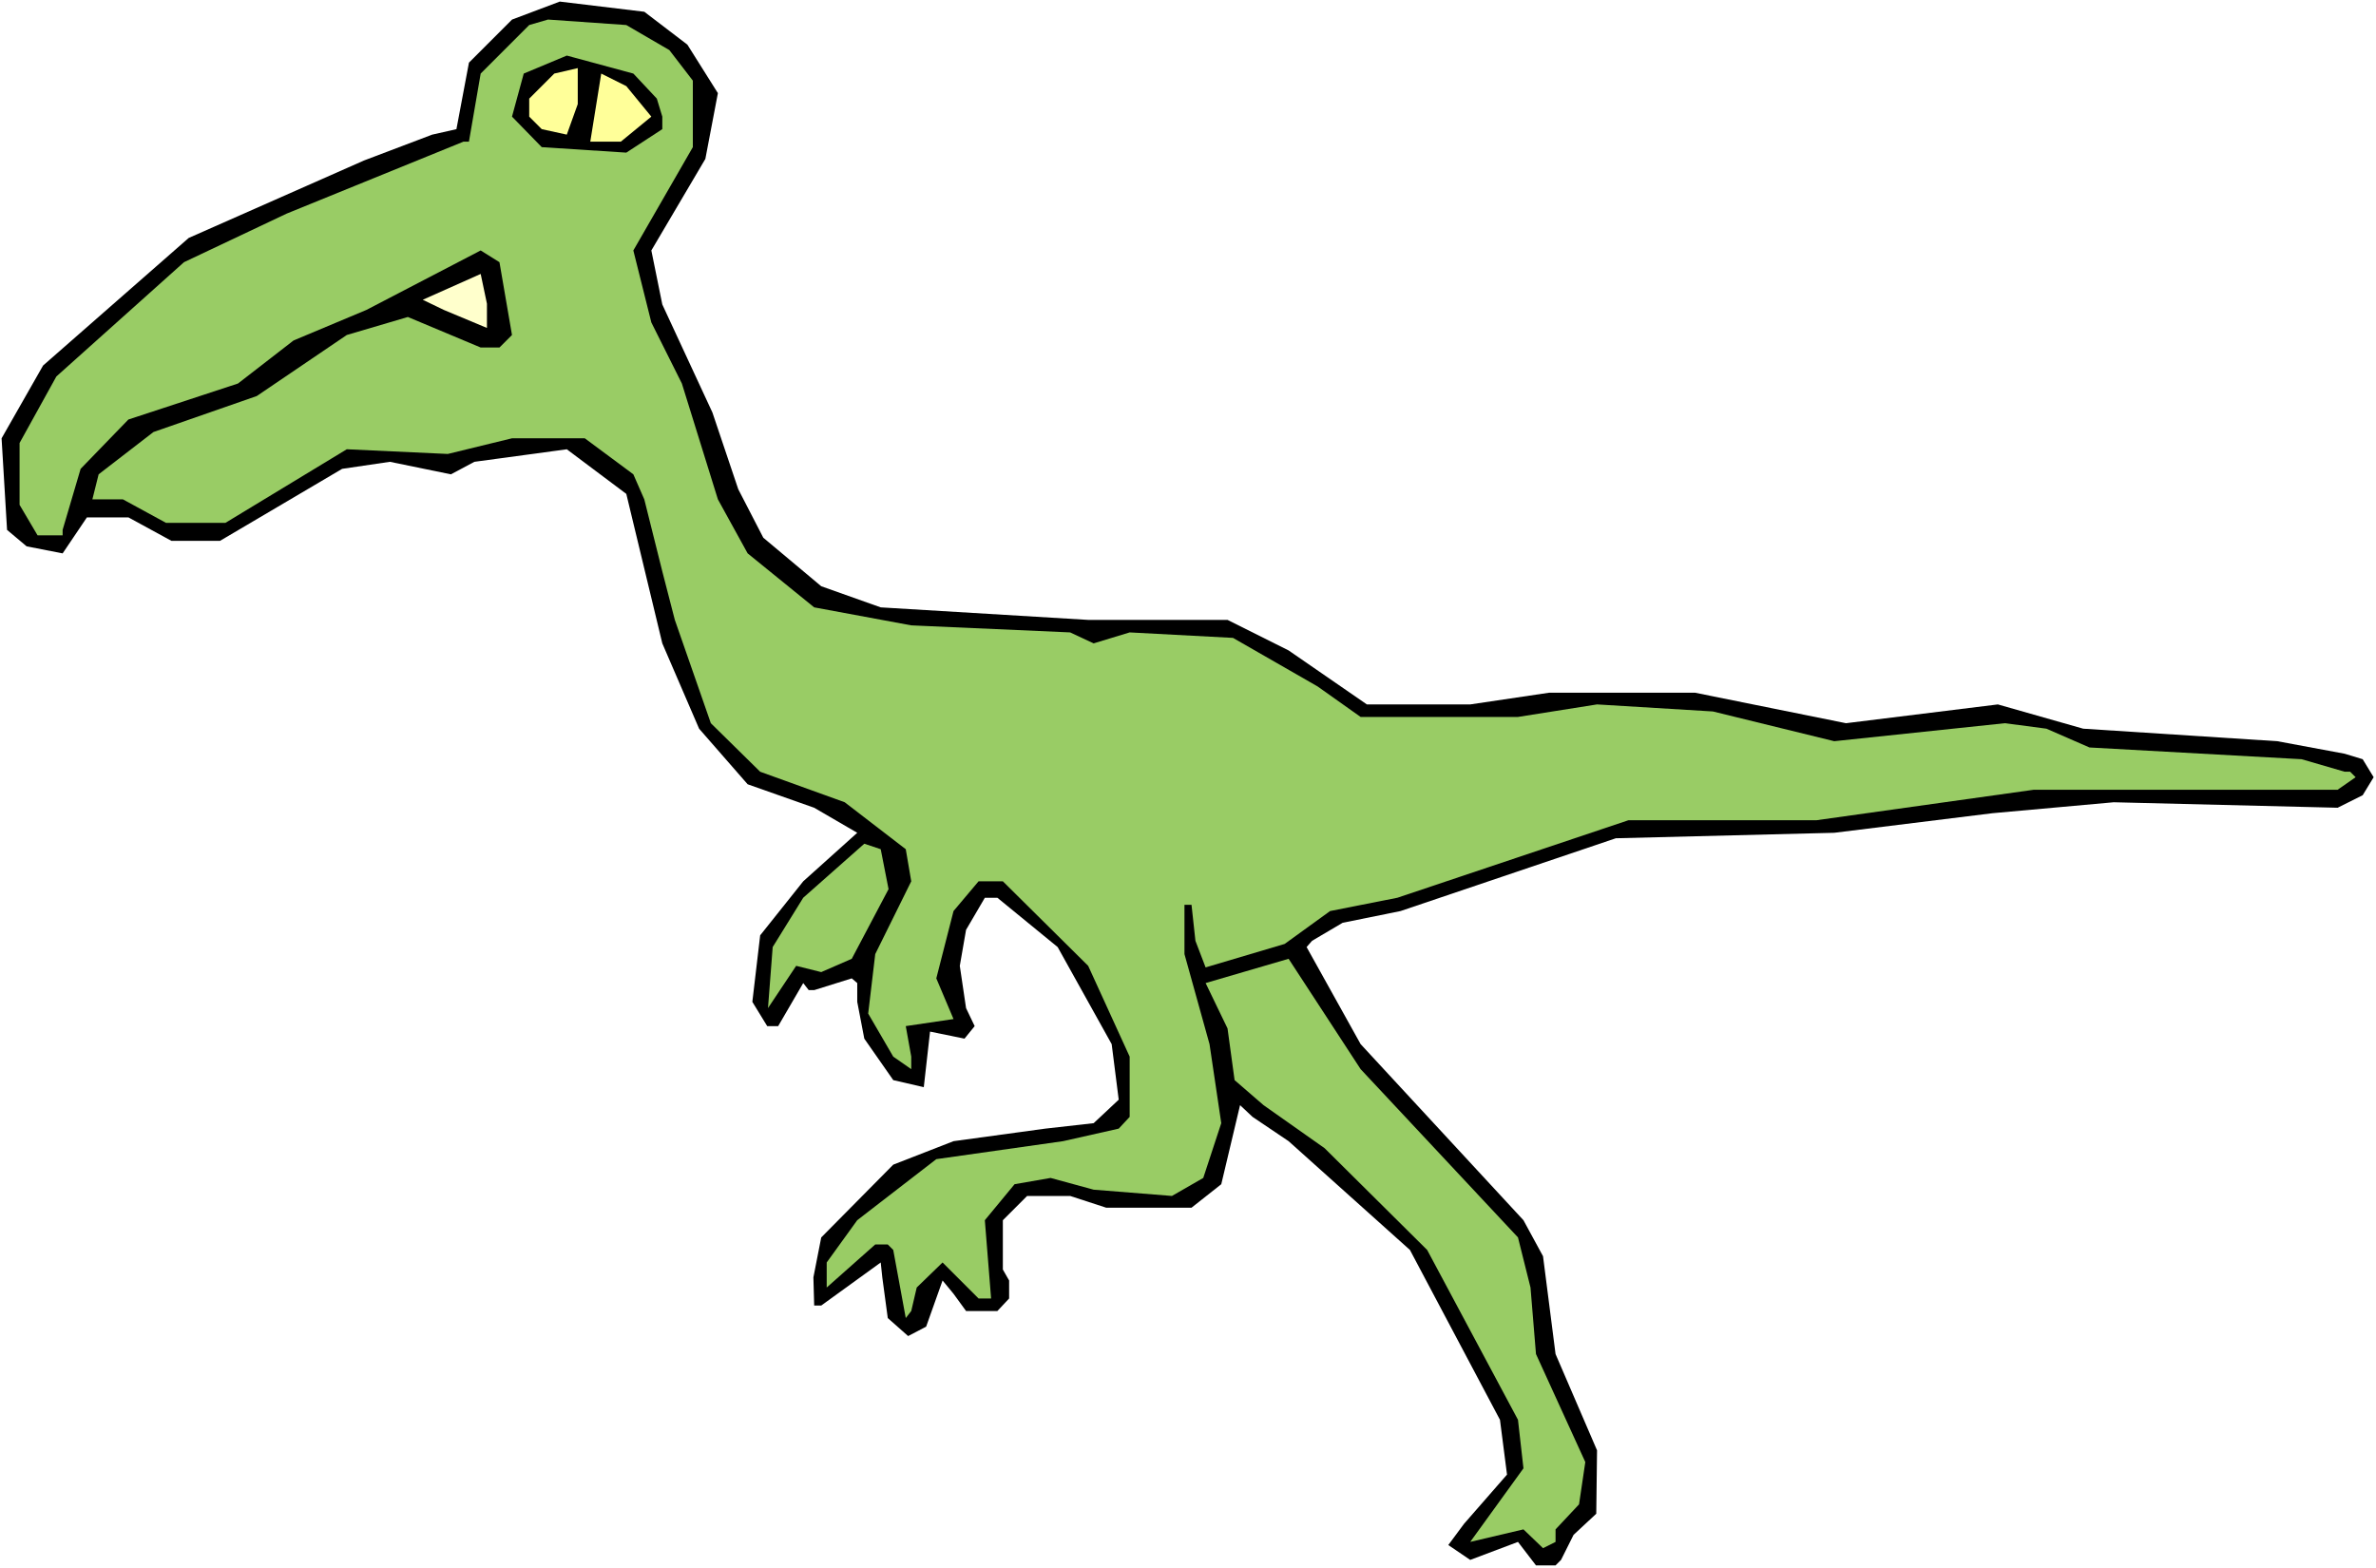 <svg xmlns="http://www.w3.org/2000/svg" fill-rule="evenodd" height="323.644" preserveAspectRatio="none" stroke-linecap="round" viewBox="0 0 3035 2003" width="490.455"><style>.pen1{stroke:none}.brush1{fill:#000}.brush2{fill:#99cc65}</style><path class="pen1" style="fill:#fff" d="M0 2003h3035V0H0v2003z"/><path class="pen1 brush1" d="m878 57 39 62-16 84-69 117 14 69 64 138 33 98 32 62 74 62 76 27 265 16h178l78 39 100 69h132l101-15h186l193 39 194-24 109 31 248 16 86 16 23 7 14 23-14 23-32 16-286-7-155 14-202 25-279 7-275 93-74 15-39 23-7 8 69 124 208 225 25 46 16 125 53 123-1 81-29 27-16 32-7 7h-25l-23-30-61 23-28-19 20-27 55-63-9-70-115-217-155-139-46-31-16-15-24 101-38 30h-109l-46-15h-55l-31 31v63l8 14v23l-15 16h-40l-16-22-14-17-21 59-23 12-26-23-7-52-2-19-76 55h-9l-1-36 10-51 92-93 77-30 117-16 62-7 32-30-9-71-69-124-77-63h-16l-24 41-8 46 8 54 11 23-13 16-44-9-8 71-39-9-37-53-9-47v-24l-7-6-48 15h-7l-7-9-32 55h-14l-19-31 10-85 55-69 69-62-55-32-85-30-62-71-47-109-46-191-76-57-118 16-30 16-78-16-61 9-156 92h-62l-55-30h-53l-31 46-46-9-25-21-7-117 53-93 186-163 224-99 87-33 31-7 16-85 55-55 61-23 108 13 55 42z"/><path class="pen1 brush2" d="m855 64 30 39v85l-76 132 23 92 39 78 46 148 38 69 85 69 124 23 203 9 30 14 46-14 132 7 108 62 55 39h201l101-16 148 9 155 38 218-23 53 7 55 24 271 15 55 16h7l7 7-23 16h-388l-278 39h-240l-295 99-86 17-58 42-101 30-13-34-5-46h-9v63l32 115 15 101-23 70-40 23-100-8-55-15-46 8-38 46 8 100h-16l-46-46-33 32-7 30-7 9-16-87-7-7h-16l-62 55v-32l39-54 101-78 162-23 71-16 14-15v-77l-53-116-109-108h-31l-32 38-22 86 22 52-61 9 7 39v16l-23-16-32-55 9-76 46-93-7-41-78-60-108-39-63-62-46-132-16-62-23-92-14-32-62-46h-93l-82 20-129-6-155 94h-76l-55-30h-39l8-32 70-54 132-46 115-78 78-23 93 39h24l16-16-16-93-24-15-146 76-93 39-71 55-140 46-61 63-23 78v7H48l-23-39v-79l47-85 163-146 131-62 226-92h7l15-87 62-62 24-7 100 7 55 32z"/><path class="pen1 brush1" d="m839 126 7 23v16l-46 30-108-7-38-39 15-55 55-23 85 23 30 32z"/><path class="pen1" d="m724 172-32-7-16-16v-23l32-32 30-7v46l-14 39zm108-23-39 32h-39l14-87 32 16 32 39z" style="fill:#ff9"/><path class="pen1" style="fill:#ffc" d="m622 419-55-23-27-13 74-33 8 38v31z"/><path class="pen1 brush2" d="m1135 1136-47 89-39 17-32-8-36 54 6-78 39-63 78-69 21 7 10 51zm804 445 16 64 7 85 63 138-8 54-30 32v16l-16 8-25-24-68 16 68-94-7-62-116-217-131-130-78-55-37-32-9-66-28-58 106-31 92 141 201 215z"/></svg>
